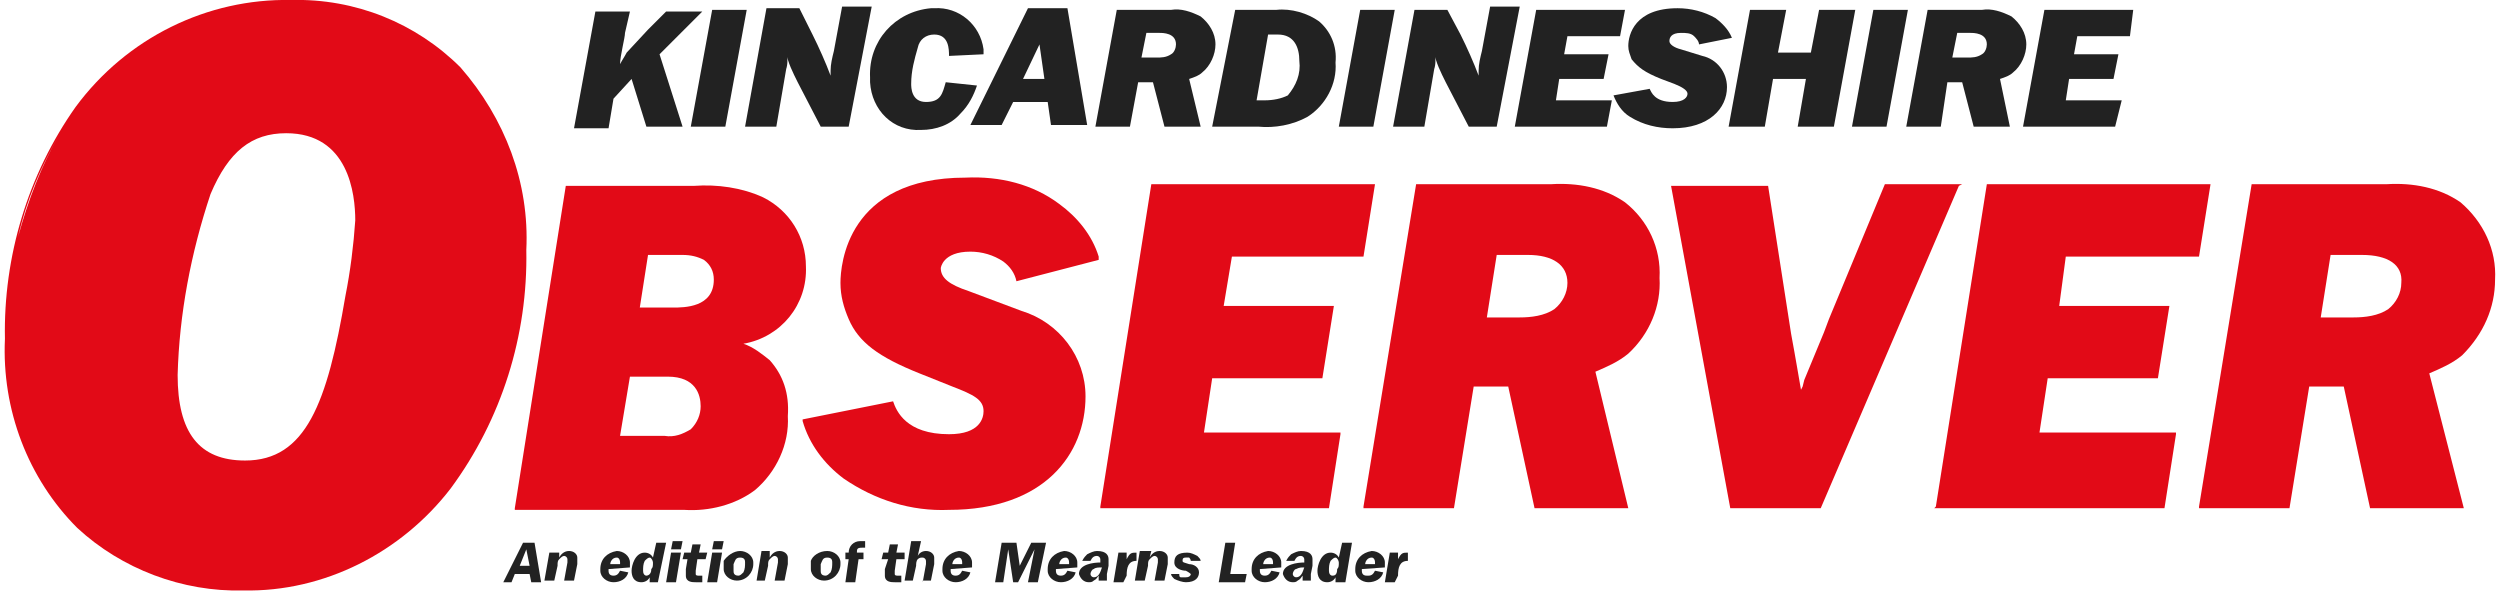 <?xml version="1.0" encoding="UTF-8"?>
<!-- Generator: Adobe Illustrator 28.3.0, SVG Export Plug-In . SVG Version: 6.00 Build 0)  -->
<svg xmlns="http://www.w3.org/2000/svg" xmlns:xlink="http://www.w3.org/1999/xlink" version="1.1" id="Layer_1" x="0px" y="0px" viewBox="0 0 152 36" style="enable-background:new 0 0 152 36;" xml:space="preserve">
<style type="text/css">
	.st0{fill:#E20A17;}
	.st1{fill:#222222;}
</style>
<g>
	<path class="st0" d="M46.8,21.9c-0.5-0.4-1-0.8-1.6-1c2.3-0.4,3.9-2.4,3.8-4.7c0-1.8-1-3.4-2.6-4.2c-1.3-0.6-2.8-0.8-4.2-0.7h-7.8   l-3.1,19.6v0.1h10.3c1.5,0.1,3.1-0.3,4.3-1.2c1.3-1.1,2.1-2.8,2-4.5C48,23.9,47.6,22.8,46.8,21.9z M42.6,24.7c0,0.5-0.2,1-0.6,1.4   l0,0c-0.5,0.3-1,0.5-1.6,0.4h-2.7l0.6-3.6h2.3C42.3,22.9,42.6,24,42.6,24.7L42.6,24.7z M38.9,18.7l0.5-3.2h2.1   c0.5,0,0.9,0.1,1.3,0.3c0.4,0.3,0.6,0.7,0.6,1.2c0,1.7-1.8,1.7-2.5,1.7L38.9,18.7z"></path>
	<path class="st0" d="M59,15.3c0.7,0,1.4,0.2,2,0.6c0.4,0.3,0.7,0.7,0.8,1.2l0,0l5-1.3v-0.2c-0.4-1.3-1.3-2.4-2.4-3.2   c-1.6-1.2-3.6-1.7-5.7-1.6c-7.2,0-7.6,5.3-7.6,6.4c0,0.8,0.2,1.5,0.5,2.2c0.6,1.4,1.8,2.3,4.3,3.3l2,0.8c1.3,0.5,1.9,0.8,1.9,1.5   c0,0.4-0.2,1.4-2.1,1.4c-2.6,0-3.2-1.4-3.4-2l0,0l-5.5,1.1v0.1c0.4,1.4,1.3,2.6,2.5,3.5c1.9,1.3,4.1,2,6.4,1.9   c5.8,0,8.3-3.4,8.3-6.9c0-2.4-1.6-4.5-3.9-5.2l-3.2-1.2c-1.2-0.4-1.7-0.8-1.7-1.4C57.2,16.3,57.3,15.3,59,15.3z"></path>
	<polygon class="st0" points="82.9,15.6 83.6,11.2 70,11.2 66.9,30.8 66.9,30.9 80.8,30.9 81.5,26.4 81.5,26.3 73.2,26.3 73.7,23    80.4,23 81.1,18.6 74.4,18.6 74.9,15.6  "></polygon>
	<path class="st0" d="M98.8,12.3L98.8,12.3c-1.3-0.9-2.9-1.2-4.5-1.1h-8.2l-3.2,19.6v0.1h5.5l1.2-7.4h2.1l1.6,7.4l0,0h5.7L97,22.6   c0.7-0.3,1.4-0.6,2-1.1c1.3-1.2,2-2.9,1.9-4.6C101,15.1,100.2,13.4,98.8,12.3z M95.3,17.2c0,0.6-0.3,1.2-0.8,1.6   c-0.6,0.4-1.4,0.5-2.1,0.5h-2l0.6-3.8h1.9C94.4,15.5,95.3,16.1,95.3,17.2z"></path>
	<path class="st0" d="M119.3,11.2h-4.7l-3.4,8.2l-0.3,0.8l-1.2,2.9l-0.1,0.4l-0.1,0.2c-0.2-1.2-0.3-1.7-0.4-2.3l-0.2-1.1l-1.4-9l0,0   h-5.9l3.6,19.6l0,0h5.5l8.4-19.6L119.3,11.2z"></path>
	<polygon class="st0" points="133.7,15.6 134.4,11.2 120.8,11.2 117.7,30.8 117.6,30.9 131.6,30.9 132.3,26.4 132.3,26.3 124,26.3    124.5,23 131.2,23 131.9,18.6 125.2,18.6 125.6,15.6  "></polygon>
	<path class="st0" d="M151.7,17c0.1-1.8-0.7-3.5-2.1-4.7c-1.3-0.9-2.9-1.2-4.5-1.1h-8.2l-3.2,19.6v0.1h5.5l1.2-7.4h2.1l1.6,7.4l0,0   h5.7l-2.1-8.2c0.7-0.3,1.4-0.6,2-1.1C151,20.3,151.7,18.7,151.7,17z M146,17.2c0,0.6-0.3,1.2-0.8,1.6c-0.6,0.4-1.4,0.5-2.1,0.5h-2   l0.6-3.8h1.9C145.2,15.5,146.1,16.1,146,17.2L146,17.2z"></path>
	<path class="st0" d="M28,4.1C25.3,1.4,21.6-0.1,17.7,0C12.6-0.1,7.7,2.3,4.6,6.5c-2.9,4.1-4.4,9.1-4.3,14.1   c-0.2,4.3,1.4,8.5,4.4,11.5c2.7,2.5,6.4,3.9,10.1,3.8c4.9,0.1,9.6-2.3,12.6-6.2c3.1-4.2,4.7-9.3,4.6-14.5   C32.2,11.1,30.7,7.2,28,4.1z M21,18L21,18c-1.1,6.5-2.4,10-6.1,10c-2.8,0-4.1-1.7-4.1-5.2c0.1-3.7,0.8-7.4,2-11   c1.1-2.6,2.5-3.7,4.6-3.7c3.8,0,4.2,3.7,4.2,5.3C21.5,14.9,21.3,16.5,21,18z M1.1,14.4c0.5-2.2,1.4-4.3,2.5-6.2   C2.5,10.1,1.7,12.2,1.1,14.4L1.1,14.4z"></path>
	<path class="st1" d="M41.5,7.7h-2.2l-0.9-2.9L37.3,6L37,7.8h-2.1l1.3-7.1h2.1L38,2c0,0.3-0.3,1.4-0.3,1.9c0.1-0.2,0.3-0.5,0.4-0.7   C38.3,3,39.2,2,39.4,1.8l1.1-1.1h2.2l-2.6,2.6L41.5,7.7z"></path>
	<path class="st1" d="M44.1,7.7H42l1.3-7.1h2.1L44.1,7.7z"></path>
	<path class="st1" d="M51.6,7.7h-1.7L48.5,5c-0.3-0.6-0.6-1.2-0.7-1.8c0.1,0.3,0.1,0.7,0,1l-0.6,3.5h-1.9l1.3-7.2h2l0.8,1.6   c0.4,0.8,0.8,1.7,1.1,2.5c0-0.1,0-0.2,0-0.3c0-0.4,0.1-0.8,0.2-1.2l0.5-2.7h1.8L51.6,7.7z"></path>
	<path class="st1" d="M59.4,5.2c-0.2,0.6-0.5,1.2-1,1.7c-0.6,0.7-1.5,1-2.4,1c-1.7,0.1-3-1.2-3.1-2.9c0-0.1,0-0.2,0-0.3   c-0.1-2.2,1.5-4,3.7-4.2c0.1,0,0.1,0,0.2,0c1.5-0.1,2.8,1,3,2.5c0,0.1,0,0.2,0,0.3l-2.1,0.1c0-0.4,0-1.3-0.9-1.3   c-0.5,0-0.9,0.3-1,0.8c-0.2,0.7-0.4,1.4-0.4,2.2c0,0.2,0,1.1,0.9,1.1c0.9,0,1-0.5,1.2-1.2L59.4,5.2z"></path>
	<path class="st1" d="M61.6,6.2l-0.7,1.4h-1.9l3.5-7.1h2.4l1.2,7.1h-2.2l-0.2-1.4H61.6z M63.5,4.8l-0.3-2.1l-1,2.1H63.5z"></path>
	<path class="st1" d="M73,7.7h-2.2L70.1,5h-0.9l-0.5,2.7h-2.1l1.3-7.1h3.3c0.6-0.1,1.2,0.1,1.8,0.4c0.5,0.4,0.9,1,0.9,1.7   c0,0.6-0.3,1.3-0.8,1.7c-0.2,0.2-0.5,0.3-0.8,0.4L73,7.7z M69.4,3.5h0.9c0.3,0,0.6,0,0.9-0.2c0.2-0.1,0.3-0.4,0.3-0.6   c0-0.7-0.8-0.7-1-0.7h-0.8L69.4,3.5z"></path>
	<path class="st1" d="M75.1,0.6h2.5c0.9-0.1,1.9,0.2,2.6,0.7c0.7,0.6,1.1,1.5,1,2.5c0.1,1.3-0.6,2.6-1.7,3.3c-0.9,0.5-2,0.7-3,0.6   h-2.8L75.1,0.6z M76.4,6.1h0.5c0.5,0,1-0.1,1.4-0.3c0.5-0.6,0.8-1.3,0.7-2.1c0-0.8-0.3-1.6-1.3-1.6h-0.6L76.4,6.1z"></path>
	<path class="st1" d="M83.5,7.7h-2.1l1.3-7.1h2.1L83.5,7.7z"></path>
	<path class="st1" d="M91,7.7h-1.7L87.9,5c-0.3-0.6-0.6-1.2-0.7-1.8c0.1,0.3,0.1,0.7,0,1l-0.6,3.5h-1.9l1.3-7.1h2l0.8,1.5   c0.4,0.8,0.8,1.7,1.1,2.5c0-0.1,0-0.2,0-0.3c0-0.4,0.1-0.8,0.2-1.2l0.5-2.7h1.8L91,7.7z"></path>
	<path class="st1" d="M97.7,7.7h-5.6l1.3-7.1h5.4l-0.3,1.6h-3.2l-0.2,1.1h2.7l-0.3,1.5h-2.7l-0.2,1.3H98L97.7,7.7z"></path>
	<path class="st1" d="M103.3,2.7c0-0.2-0.2-0.4-0.3-0.5c-0.2-0.2-0.5-0.2-0.8-0.2c-0.6,0-0.7,0.3-0.7,0.5c0,0.2,0.3,0.4,0.7,0.5   l1.3,0.4c0.9,0.2,1.5,1,1.5,1.9c0,1.3-1.1,2.5-3.3,2.5c-0.9,0-1.8-0.2-2.6-0.7c-0.5-0.3-0.8-0.8-1-1.3l2.2-0.4   c0.1,0.2,0.3,0.8,1.4,0.8c0.7,0,0.9-0.3,0.9-0.5c0-0.2-0.3-0.4-0.8-0.6L101,4.8c-1-0.4-1.4-0.7-1.8-1.2C99.1,3.3,99,3.1,99,2.8   c0-0.7,0.4-2.3,3-2.3c0.8,0,1.6,0.2,2.3,0.6c0.4,0.3,0.8,0.7,1,1.2L103.3,2.7z"></path>
	<path class="st1" d="M107.8,4.8l-0.5,2.9h-2.2l1.3-7.1h2.2l-0.5,2.6h2l0.5-2.6h2.2l-1.3,7.1h-2.2l0.5-2.9H107.8z"></path>
	<path class="st1" d="M114.7,7.7h-2.1l1.3-7.1h2.1L114.7,7.7z"></path>
	<path class="st1" d="M122.2,7.7H120L119.3,5h-0.9L118,7.7h-2.1l1.3-7.1h3.3c0.6-0.1,1.2,0.1,1.8,0.4c0.5,0.4,0.9,1,0.9,1.7   c0,0.6-0.3,1.3-0.8,1.7c-0.2,0.2-0.5,0.3-0.8,0.4L122.2,7.7z M118.7,3.5h0.9c0.3,0,0.6,0,0.9-0.2c0.2-0.1,0.3-0.4,0.3-0.6   c0-0.7-0.8-0.7-1-0.7H119L118.7,3.5z"></path>
	<path class="st1" d="M128.6,7.7h-5.6l1.3-7.1h5.4l-0.2,1.6h-3.2l-0.2,1.1h2.7l-0.3,1.5h-2.7l-0.2,1.3h3.4L128.6,7.7z"></path>
	<path class="st1" d="M32.3,35.4l-0.1-0.5h-0.9l-0.2,0.5h-0.5l1.2-2.4h0.7l0.4,2.4H32.3z M31.6,34.4h0.6l-0.2-1L31.6,34.4z"></path>
	<path class="st1" d="M34,33.9c0.1-0.2,0.3-0.4,0.6-0.4c0.3,0,0.5,0.2,0.5,0.4c0,0,0,0,0,0.1c0,0.1,0,0.2,0,0.3l-0.2,1h-0.6l0.2-1.1   c0,0,0-0.2,0-0.2c0-0.1-0.1-0.2-0.2-0.2c0,0,0,0,0,0c-0.1,0-0.2,0.1-0.3,0.2c-0.1,0.1-0.1,0.2-0.1,0.4l-0.2,0.9h-0.6l0.3-1.7H34   L34,33.9z"></path>
	<path class="st1" d="M37,34.6c0,0,0,0.1,0,0.1c0,0.2,0.1,0.3,0.3,0.3c0,0,0,0,0,0c0.2,0,0.3-0.1,0.4-0.3l0.5,0.1   c-0.1,0.4-0.5,0.6-0.9,0.6c-0.4,0-0.8-0.3-0.8-0.7c0,0,0-0.1,0-0.1c0-0.6,0.4-1,1-1.1c0,0,0,0,0,0c0.4,0,0.8,0.3,0.8,0.7   c0,0,0,0.1,0,0.1c0,0.1,0,0.1,0,0.2L37,34.6z M37.7,34.3c0,0,0-0.1,0-0.1c0-0.2-0.1-0.3-0.2-0.3c0,0,0,0,0,0   c-0.3,0-0.4,0.3-0.4,0.4L37.7,34.3z"></path>
	<path class="st1" d="M39.5,35.4v-0.3c-0.1,0.2-0.3,0.3-0.5,0.3c-0.5,0-0.6-0.4-0.6-0.7s0.2-1.1,0.8-1.1c0.2,0,0.4,0.1,0.5,0.3   l0.2-0.9h0.6L40,35.4H39.5z M39.7,34.2c0-0.1-0.1-0.3-0.2-0.3c0,0,0,0,0,0c-0.1,0-0.2,0.1-0.3,0.2c-0.1,0.2-0.1,0.4-0.1,0.6   c0,0.3,0.2,0.3,0.2,0.3s0.3,0,0.3-0.4C39.7,34.5,39.7,34.4,39.7,34.2L39.7,34.2z"></path>
	<path class="st1" d="M41.1,35.4h-0.6l0.3-1.8h0.6L41.1,35.4z M41.4,33.4h-0.6l0.1-0.5h0.6L41.4,33.4z"></path>
	<path class="st1" d="M42.4,34l-0.1,0.7c0,0.1,0,0.1,0,0.2c0,0.1,0.1,0.1,0.2,0.1h0.2v0.4h-0.4c-0.2,0-0.6,0-0.6-0.4   c0-0.1,0-0.3,0-0.4l0.1-0.6h-0.3l0.1-0.4H42l0.1-0.5h0.5l-0.1,0.5H43L42.9,34H42.4z"></path>
	<path class="st1" d="M43.6,35.4H43l0.3-1.8h0.6L43.6,35.4z M43.9,33.4h-0.6l0.1-0.5H44L43.9,33.4z"></path>
	<path class="st1" d="M45,33.5c0.4,0,0.8,0.3,0.8,0.7c0,0,0,0.1,0,0.1c0,0.5-0.4,1-1,1c0,0,0,0,0,0c-0.4,0-0.8-0.3-0.8-0.7   c0,0,0,0,0-0.1c0-0.1,0-0.3,0-0.4C44.2,33.8,44.6,33.5,45,33.5z M44.6,34.7c0,0.1,0,0.3,0.3,0.3c0.1,0,0.2-0.1,0.3-0.2   c0.1-0.2,0.1-0.4,0.1-0.6c0-0.1,0-0.3-0.3-0.3c-0.3,0-0.3,0.2-0.4,0.4C44.6,34.5,44.6,34.6,44.6,34.7z"></path>
	<path class="st1" d="M46.8,33.9c0.1-0.2,0.3-0.4,0.6-0.4c0.3,0,0.5,0.2,0.5,0.4c0,0,0,0,0,0.1c0,0.1,0,0.2,0,0.3l-0.2,1h-0.6   l0.2-1.1c0,0,0-0.2,0-0.2c0-0.1-0.1-0.2-0.2-0.2c0,0,0,0,0,0c-0.1,0-0.2,0.1-0.3,0.2c-0.1,0.1-0.1,0.2-0.1,0.4l-0.2,0.9H46l0.3-1.8   h0.5L46.8,33.9z"></path>
	<path class="st1" d="M50.3,33.5c0.4,0,0.8,0.3,0.8,0.7c0,0,0,0.1,0,0.1c0,0.5-0.4,1-1,1c0,0,0,0,0,0c-0.4,0-0.8-0.3-0.8-0.7   c0,0,0,0,0-0.1c0-0.1,0-0.3,0-0.4C49.4,33.8,49.8,33.5,50.3,33.5z M49.9,34.7c0,0.1,0,0.3,0.3,0.3c0.1,0,0.2-0.1,0.3-0.2   c0.1-0.2,0.1-0.4,0.1-0.6c0-0.1,0-0.3-0.3-0.3s-0.3,0.2-0.4,0.4C49.9,34.5,49.9,34.6,49.9,34.7z"></path>
	<path class="st1" d="M52.2,34L52,35.4h-0.6l0.2-1.4h-0.2v-0.4h0.2c0-0.4,0.3-0.7,0.7-0.7c0,0,0.1,0,0.1,0h0.2v0.4h-0.2   c-0.3,0-0.3,0.1-0.3,0.3h0.4L52.5,34H52.2z"></path>
	<path class="st1" d="M54.5,34l-0.1,0.7c0,0.1,0,0.1,0,0.2c0,0.1,0.1,0.1,0.2,0.1h0.2v0.4h-0.4c-0.2,0-0.6,0-0.6-0.4   c0-0.1,0-0.3,0-0.4L54,34h-0.4l0.1-0.4H54l0.1-0.5h0.5l-0.1,0.5h0.5L55,34H54.5z"></path>
	<path class="st1" d="M56.1,35.4l0.2-1.1c0-0.1,0-0.1,0-0.2c0-0.1-0.1-0.2-0.2-0.2c0,0,0,0,0,0c-0.1,0-0.2,0-0.3,0.1   c-0.1,0.1-0.1,0.3-0.1,0.4l-0.2,0.9h-0.5l0.4-2.4h0.6l-0.2,0.9c0.1-0.2,0.3-0.3,0.5-0.3c0.3,0,0.5,0.2,0.5,0.4c0,0,0,0,0,0   c0,0.1,0,0.3,0,0.4l-0.2,1H56.1z"></path>
	<path class="st1" d="M57.8,34.6c0,0,0,0.1,0,0.1c0,0.2,0.1,0.3,0.3,0.3c0,0,0,0,0,0c0.2,0,0.3-0.1,0.4-0.3l0.5,0.1   c-0.1,0.4-0.5,0.6-0.9,0.6c-0.4,0-0.8-0.3-0.8-0.7c0,0,0-0.1,0-0.1c0-0.6,0.4-1,1-1.1c0,0,0,0,0,0c0.4,0,0.8,0.3,0.8,0.7   c0,0,0,0.1,0,0.1c0,0.1,0,0.1,0,0.2L57.8,34.6z M58.5,34.3c0,0,0-0.1,0-0.1c0-0.2-0.1-0.3-0.2-0.3c0,0,0,0,0,0   c-0.3,0-0.4,0.3-0.4,0.4L58.5,34.3z"></path>
	<path class="st1" d="M63.1,35.4h-0.6l0.4-2l-1,2h-0.3l-0.3-2l-0.3,2h-0.5l0.4-2.4h0.9l0.2,1.4l0.7-1.4h0.9L63.1,35.4z"></path>
	<path class="st1" d="M64.2,34.6c0,0,0,0.1,0,0.1c0,0.2,0.1,0.3,0.3,0.3c0,0,0,0,0,0c0.2,0,0.3-0.1,0.4-0.3l0.5,0.1   c-0.1,0.4-0.5,0.6-0.9,0.6c-0.4,0-0.8-0.3-0.8-0.7c0,0,0-0.1,0-0.1c0-0.6,0.4-1,1-1.1c0,0,0,0,0,0c0.4,0,0.8,0.3,0.8,0.7   c0,0,0,0.1,0,0.1c0,0.1,0,0.1,0,0.2L64.2,34.6z M65,34.3c0,0,0-0.1,0-0.1c0-0.2-0.1-0.3-0.2-0.3c0,0,0,0,0,0   c-0.3,0-0.4,0.3-0.4,0.4L65,34.3z"></path>
	<path class="st1" d="M65.8,34.1c0.1-0.2,0.2-0.3,0.3-0.4c0.2-0.1,0.4-0.2,0.6-0.2c0.6,0,0.7,0.3,0.7,0.5c0,0.1,0,0.3,0,0.4   l-0.1,0.5c0,0.1,0,0.2,0,0.3c0,0,0,0.1,0,0.1h-0.5c0-0.1,0-0.1,0-0.2v-0.1c-0.1,0.1-0.1,0.2-0.3,0.3c-0.1,0.1-0.2,0.1-0.3,0.1   c-0.3,0-0.5-0.2-0.6-0.5c0,0,0,0,0,0c0-0.6,0.9-0.7,1.3-0.7c0-0.1,0-0.1,0-0.2c0-0.1-0.1-0.2-0.2-0.2c-0.2,0-0.3,0.1-0.4,0.3   L65.8,34.1z M66.5,34.6c-0.1,0-0.2,0.2-0.2,0.3c0,0.1,0.1,0.2,0.2,0.2c0,0,0,0,0,0c0.3,0,0.4-0.3,0.5-0.6   C66.8,34.5,66.6,34.5,66.5,34.6L66.5,34.6z"></path>
	<path class="st1" d="M68.3,35.4h-0.6l0.3-1.8h0.5L68.5,34c0.2-0.4,0.3-0.4,0.6-0.4v0.5c-0.5,0-0.6,0.4-0.6,0.9L68.3,35.4z"></path>
	<path class="st1" d="M69.9,33.9c0.1-0.2,0.3-0.4,0.6-0.4c0.3,0,0.5,0.2,0.5,0.4c0,0,0,0,0,0.1c0,0.1,0,0.2,0,0.3l-0.2,1h-0.6   l0.2-1.1c0,0,0-0.2,0-0.2c0-0.1-0.1-0.2-0.2-0.2c0,0,0,0,0,0c-0.1,0-0.2,0.1-0.3,0.2c-0.1,0.1-0.1,0.2-0.1,0.4l-0.2,0.9h-0.6   l0.3-1.8H70L69.9,33.9z"></path>
	<path class="st1" d="M72.4,34.1c0-0.1-0.1-0.2-0.1-0.2c-0.1,0-0.2,0-0.2,0c-0.2,0-0.2,0.1-0.2,0.2c0,0.1,0.1,0.1,0.4,0.2   c0.3,0,0.6,0.2,0.6,0.5s-0.2,0.6-0.8,0.6c-0.2,0-0.5-0.1-0.7-0.2c-0.1-0.1-0.2-0.2-0.2-0.3h0.5c0,0.1,0,0.2,0.1,0.2   c0.1,0,0.2,0,0.3,0c0.3,0,0.3-0.2,0.3-0.2s-0.1-0.1-0.3-0.2c-0.2,0-0.7-0.1-0.7-0.5s0.2-0.6,0.8-0.6c0.2,0,0.4,0.1,0.6,0.2   c0.1,0.1,0.2,0.2,0.2,0.3L72.4,34.1z"></path>
	<path class="st1" d="M74.8,34.9h1l-0.1,0.5h-1.6l0.4-2.4h0.6L74.8,34.9z"></path>
	<path class="st1" d="M76.6,34.6c0,0,0,0.1,0,0.1c0,0.2,0.1,0.3,0.3,0.3c0,0,0,0,0,0c0.2,0,0.3-0.1,0.4-0.3l0.5,0.1   c-0.1,0.4-0.5,0.6-0.9,0.6c-0.4,0-0.8-0.3-0.8-0.7c0,0,0-0.1,0-0.1c0-0.6,0.4-1,1-1.1c0,0,0,0,0,0c0.4,0,0.8,0.3,0.8,0.7   c0,0,0,0.1,0,0.1c0,0.1,0,0.1,0,0.2L76.6,34.6z M77.4,34.3c0,0,0-0.1,0-0.1c0-0.2-0.1-0.3-0.2-0.3c0,0,0,0,0,0   c-0.3,0-0.4,0.3-0.4,0.4L77.4,34.3z"></path>
	<path class="st1" d="M78.2,34.1c0.1-0.2,0.2-0.3,0.3-0.4c0.2-0.1,0.4-0.2,0.6-0.2c0.6,0,0.7,0.3,0.7,0.5c0,0.1,0,0.3,0,0.4   l-0.1,0.5c0,0.1,0,0.2,0,0.3c0,0,0,0.1,0,0.1h-0.5c0-0.1,0-0.1,0-0.2v-0.1c-0.1,0.1-0.1,0.2-0.3,0.3c-0.1,0.1-0.2,0.1-0.3,0.1   c-0.3,0-0.5-0.2-0.6-0.5c0,0,0,0,0,0c0-0.6,0.9-0.7,1.3-0.7c0-0.1,0-0.1,0-0.2c0-0.1-0.1-0.2-0.2-0.2c-0.2,0-0.3,0.1-0.4,0.3   L78.2,34.1z M78.8,34.6c-0.1,0-0.2,0.2-0.2,0.3c0,0.1,0.1,0.2,0.2,0.2c0,0,0,0,0,0c0.3,0,0.4-0.3,0.5-0.6   C79.1,34.5,79,34.5,78.8,34.6L78.8,34.6z"></path>
	<path class="st1" d="M81.2,35.4v-0.3c-0.1,0.2-0.3,0.3-0.5,0.3c-0.5,0-0.6-0.4-0.6-0.7s0.2-1.1,0.8-1.1c0.2,0,0.4,0.1,0.5,0.3   l0.2-0.9h0.6l-0.4,2.4H81.2z M81.4,34.2c0-0.1-0.1-0.3-0.2-0.3c0,0,0,0,0,0c-0.1,0-0.2,0.1-0.3,0.2c-0.1,0.2-0.1,0.4-0.1,0.6   c0,0.3,0.2,0.3,0.2,0.3c0.1,0,0.3,0,0.3-0.4C81.4,34.5,81.4,34.4,81.4,34.2z"></path>
	<path class="st1" d="M82.8,34.6c0,0,0,0.1,0,0.1c0,0.2,0.1,0.3,0.3,0.3c0,0,0,0,0.1,0c0.2,0,0.3-0.1,0.4-0.3l0.5,0.1   c-0.1,0.4-0.5,0.6-0.9,0.6c-0.4,0-0.8-0.3-0.8-0.7c0,0,0-0.1,0-0.1c0-0.6,0.4-1,1-1.1c0,0,0,0,0,0c0.4,0,0.8,0.3,0.8,0.7   c0,0,0,0.1,0,0.1c0,0.1,0,0.1,0,0.2L82.8,34.6z M83.6,34.3c0,0,0-0.1,0-0.1c0-0.2-0.1-0.3-0.2-0.3c0,0,0,0,0,0   c-0.3,0-0.4,0.3-0.4,0.4L83.6,34.3z"></path>
	<path class="st1" d="M84.8,35.4h-0.6l0.3-1.8h0.5L85,34c0.2-0.4,0.3-0.4,0.6-0.4v0.5c-0.5,0-0.6,0.4-0.6,0.9L84.8,35.4z"></path>
</g>
</svg>
